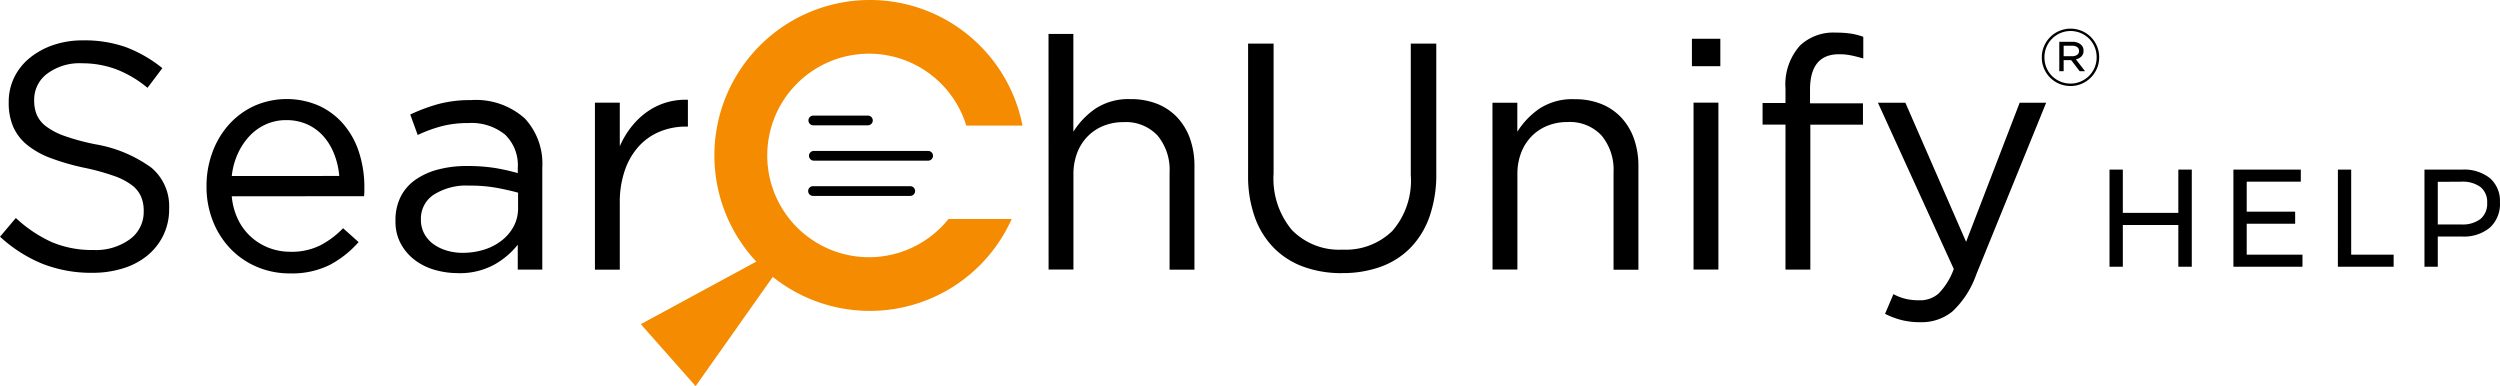 
<svg xmlns="http://www.w3.org/2000/svg" xmlns:xlink="http://www.w3.org/1999/xlink" width="339.775" height="52.479" viewBox="0 0 339.775 52.479">
  <defs>
    <clipPath id="clip-path">
      <rect id="Rectangle_426" data-name="Rectangle 426" width="285.302" height="52.479" fill="none"/>
    </clipPath>
  </defs>
  <g id="Group_1635" data-name="Group 1635" transform="translate(-161.27 -43.847)">
    <g id="Group_32" data-name="Group 32" transform="translate(358.683 95.508)">
      <path id="Path_1579" data-name="Path 1579" d="M-16.446-8.4h1.81v5.883h7.543V-8.4h1.829V4.8H-7.093V-.872h-7.543V4.8h-1.81ZM.393-8.4H9.554v1.641H2.2v4.073H8.784v1.641H2.2V3.163h7.58V4.8H.393Zm14.2,0H16.4V3.163h5.77V4.8h-7.58Zm16.858,0a5.657,5.657,0,0,1,3.818,1.169,4.111,4.111,0,0,1,1.348,3.281A4.357,4.357,0,0,1,35.259-.523,5.511,5.511,0,0,1,31.45.693H28.169V4.8h-1.81V-8.4ZM31.374-.947a4,4,0,0,0,2.6-.745,2.681,2.681,0,0,0,.905-2.2,2.58,2.58,0,0,0-.905-2.14,4.073,4.073,0,0,0-2.6-.726l-3.206.019V-.947Z" transform="translate(105.737 -20.209)"/>
    </g>
    <g id="Artwork_2" data-name="Artwork 2" transform="translate(161.27 43.847)">
      <g id="Group_2061" data-name="Group 2061">
        <g id="Group_2060" data-name="Group 2060" clip-path="url(#clip-path)">
          <g id="Group_2059" data-name="Group 2059">
            <g id="Group_2058" data-name="Group 2058" clip-path="url(#clip-path)">
              <path id="Path_1585" data-name="Path 1585" d="M1226.982,174.911a18.156,18.156,0,0,1-6.735-1.207,19.232,19.232,0,0,1-5.814-3.7l2.15-2.545a18.109,18.109,0,0,0,4.869,3.274,13.994,13.994,0,0,0,5.662,1.076,7.829,7.829,0,0,0,4.982-1.47,4.573,4.573,0,0,0,1.866-3.752v-.1a4.965,4.965,0,0,0-.352-1.909,3.926,3.926,0,0,0-1.231-1.559,8.793,8.793,0,0,0-2.441-1.272,31.356,31.356,0,0,0-3.985-1.1,31.819,31.819,0,0,1-4.6-1.317,11.425,11.425,0,0,1-3.234-1.8,6.624,6.624,0,0,1-1.89-2.457,8.143,8.143,0,0,1-.615-3.291V151.7a7.524,7.524,0,0,1,.744-3.335,7.855,7.855,0,0,1,2.106-2.654,10.289,10.289,0,0,1,3.2-1.755,12.316,12.316,0,0,1,4.037-.636,16.821,16.821,0,0,1,5.9.944,18.022,18.022,0,0,1,4.892,2.83l-2.017,2.676a15.019,15.019,0,0,0-4.323-2.545,13.2,13.2,0,0,0-4.542-.79,7.364,7.364,0,0,0-4.782,1.423,4.379,4.379,0,0,0-1.755,3.531v.088a5.107,5.107,0,0,0,.35,1.953,3.973,3.973,0,0,0,1.274,1.58,9.3,9.3,0,0,0,2.545,1.317,30.509,30.509,0,0,0,4.167,1.119,18.12,18.12,0,0,1,7.569,3.16,6.8,6.8,0,0,1,2.437,5.528v.088a8.061,8.061,0,0,1-.781,3.575,8.192,8.192,0,0,1-2.149,2.743,9.669,9.669,0,0,1-3.3,1.755,13.808,13.808,0,0,1-4.212.615" transform="translate(-1214.429 -137.833)"/>
              <path id="Path_1586" data-name="Path 1586" d="M1247.359,164.92a9.073,9.073,0,0,0,.877,3.2,7.7,7.7,0,0,0,1.8,2.37,7.78,7.78,0,0,0,2.457,1.469,8.111,8.111,0,0,0,2.846.5,8.706,8.706,0,0,0,4.059-.877,12.071,12.071,0,0,0,3.093-2.324l2.106,1.886a13.878,13.878,0,0,1-3.906,3.094,11.528,11.528,0,0,1-5.44,1.161,11.316,11.316,0,0,1-4.387-.854,10.8,10.8,0,0,1-3.6-2.42,11.462,11.462,0,0,1-2.435-3.752,12.583,12.583,0,0,1-.9-4.826,13.11,13.11,0,0,1,.811-4.63,11.63,11.63,0,0,1,2.259-3.773,10.571,10.571,0,0,1,3.445-2.522,10.942,10.942,0,0,1,8.84.023,9.818,9.818,0,0,1,3.335,2.562,11.18,11.18,0,0,1,2.063,3.817,15.32,15.32,0,0,1,.7,4.7v.5a6.533,6.533,0,0,1-.044.68Zm14.61-2.764a10.6,10.6,0,0,0-.658-2.9,8.2,8.2,0,0,0-1.423-2.42,6.526,6.526,0,0,0-2.195-1.658,6.855,6.855,0,0,0-2.96-.611,6.61,6.61,0,0,0-2.721.569,6.918,6.918,0,0,0-2.239,1.593,8.828,8.828,0,0,0-1.6,2.42,9.739,9.739,0,0,0-.811,3.009Z" transform="translate(-1215.861 -138.241)"/>
              <path id="Path_1587" data-name="Path 1587" d="M1279.379,175.375a11.3,11.3,0,0,1-3.111-.438,8.151,8.151,0,0,1-2.723-1.337,6.955,6.955,0,0,1-1.907-2.216,6.264,6.264,0,0,1-.726-3.071v-.088a7.036,7.036,0,0,1,.7-3.225,6.288,6.288,0,0,1,1.992-2.3,9.584,9.584,0,0,1,3.071-1.4,15.006,15.006,0,0,1,3.927-.482,23.687,23.687,0,0,1,3.8.263,28.064,28.064,0,0,1,3.131.7v-.7a5.754,5.754,0,0,0-1.754-4.555,7.259,7.259,0,0,0-4.959-1.549,14.235,14.235,0,0,0-3.664.438,19.144,19.144,0,0,0-3.225,1.184l-1.009-2.781a23.8,23.8,0,0,1,3.817-1.423,16.653,16.653,0,0,1,4.431-.535,9.933,9.933,0,0,1,7.327,2.5,9.019,9.019,0,0,1,2.368,6.67v13.864h-3.335v-3.379a10.813,10.813,0,0,1-3.181,2.7,9.774,9.774,0,0,1-4.982,1.161m.683-2.764a9.5,9.5,0,0,0,2.931-.437,7.567,7.567,0,0,0,2.384-1.245,6.005,6.005,0,0,0,1.618-1.921,5.189,5.189,0,0,0,.591-2.467v-2.1q-1.268-.349-2.886-.655a20.183,20.183,0,0,0-3.716-.306,8.236,8.236,0,0,0-4.876,1.245,3.873,3.873,0,0,0-1.728,3.3v.088a3.942,3.942,0,0,0,.46,1.9,4.182,4.182,0,0,0,1.247,1.423,5.989,5.989,0,0,0,1.815.874,7.542,7.542,0,0,0,2.164.306" transform="translate(-1217.162 -138.254)"/>
              <path id="Path_1588" data-name="Path 1588" d="M1299.4,152.2h3.379v5.922a12.079,12.079,0,0,1,1.534-2.589,10.314,10.314,0,0,1,2.107-2.039,8.948,8.948,0,0,1,2.589-1.294,9.277,9.277,0,0,1,3.027-.394v3.642h-.263a9.283,9.283,0,0,0-3.489.659,7.906,7.906,0,0,0-2.875,1.974,9.361,9.361,0,0,0-1.93,3.274,13.262,13.262,0,0,0-.7,4.5v9.038H1299.4Z" transform="translate(-1218.543 -138.245)"/>
              <path id="Path_1589" data-name="Path 1589" d="M1364.18,142.4h3.377v13.293a10.69,10.69,0,0,1,2.989-3.131,8.146,8.146,0,0,1,4.782-1.3,9.58,9.58,0,0,1,3.665.659,7.59,7.59,0,0,1,2.72,1.865,8.229,8.229,0,0,1,1.708,2.875,10.949,10.949,0,0,1,.592,3.685v14.091h-3.379V161.219a7.275,7.275,0,0,0-1.622-4.992,5.878,5.878,0,0,0-4.651-1.839,7.159,7.159,0,0,0-2.7.5,6.308,6.308,0,0,0-2.171,1.445,6.507,6.507,0,0,0-1.423,2.254,8,8,0,0,0-.5,2.889v12.943h-3.377Z" transform="translate(-1221.676 -137.789)"/>
              <path id="Path_1590" data-name="Path 1590" d="M1405.448,174.978a15.079,15.079,0,0,1-5.2-.854,10.905,10.905,0,0,1-4.037-2.545,11.394,11.394,0,0,1-2.61-4.19,16.581,16.581,0,0,1-.921-5.747V143.782h3.467v17.637a10.894,10.894,0,0,0,2.478,7.686,8.951,8.951,0,0,0,6.91,2.677,9.042,9.042,0,0,0,6.756-2.546,10.413,10.413,0,0,0,2.5-7.59V143.782h3.467v17.595a17.367,17.367,0,0,1-.921,5.922,11.537,11.537,0,0,1-2.611,4.256,10.779,10.779,0,0,1-4.037,2.562,15.216,15.216,0,0,1-5.243.854" transform="translate(-1223.052 -137.855)"/>
              <path id="Path_1591" data-name="Path 1591" d="M1427.58,152.2h3.378v3.948a10.674,10.674,0,0,1,2.989-3.131,8.144,8.144,0,0,1,4.782-1.294,9.579,9.579,0,0,1,3.665.658,7.614,7.614,0,0,1,2.72,1.865,8.216,8.216,0,0,1,1.708,2.874,10.949,10.949,0,0,1,.594,3.686v14.091h-3.379V161.658a7.279,7.279,0,0,0-1.623-4.992,5.879,5.879,0,0,0-4.651-1.839,7.159,7.159,0,0,0-2.7.5,6.3,6.3,0,0,0-2.171,1.445,6.523,6.523,0,0,0-1.423,2.254,8,8,0,0,0-.5,2.889v12.959h-3.377Z" transform="translate(-1224.74 -138.24)"/>
              <path id="Path_1592" data-name="Path 1592" d="M1456.07,143.09h3.861v3.729h-3.861Zm.219,8.682h3.379v22.684h-3.379Z" transform="translate(-1226.121 -137.822)"/>
              <path id="Path_1593" data-name="Path 1593" d="M1469.277,154.722h-3.116v-2.939h3.116v-1.974a7.911,7.911,0,0,1,1.974-5.836,6.583,6.583,0,0,1,4.869-1.755,13.664,13.664,0,0,1,2.041.131,8.76,8.76,0,0,1,1.689.438v2.939q-.921-.263-1.667-.417a8.092,8.092,0,0,0-1.624-.154q-3.948,0-3.948,4.826v1.842h7.195v2.9h-7.152v19.7h-3.379Z" transform="translate(-1226.611 -137.783)"/>
              <path id="Path_1594" data-name="Path 1594" d="M1488.422,182.054a10.5,10.5,0,0,1-2.545-.285,11.117,11.117,0,0,1-2.277-.854l1.138-2.676a7.176,7.176,0,0,0,1.644.636,8.111,8.111,0,0,0,1.909.2,3.791,3.791,0,0,0,2.588-.922,9.236,9.236,0,0,0,2.062-3.333l-10.31-22.6h3.729l8.255,18.911,7.283-18.911h3.6l-9.531,23.427a12.467,12.467,0,0,1-3.225,4.957,6.621,6.621,0,0,1-4.321,1.447" transform="translate(-1227.403 -138.262)"/>
              <path id="Path_1595" data-name="Path 1595" d="M1313.4,191.71l-7.448-8.424,20.462-11.085.427.487Z" transform="translate(-1218.859 -139.231)" fill="#f48b00"/>
              <path id="Path_1596" data-name="Path 1596" d="M1337.974,155.385h-7.422a.66.66,0,0,1,0-1.321h7.422a.66.66,0,1,1,0,1.321" transform="translate(-1220.016 -138.354)"/>
              <path id="Path_1597" data-name="Path 1597" d="M1346.165,160.432h-15.531a.661.661,0,1,1,0-1.322h15.531a.661.661,0,0,1,0,1.322" transform="translate(-1220.023 -138.598)"/>
              <path id="Path_1598" data-name="Path 1598" d="M1343.726,165.466h-13.214a.661.661,0,1,1,0-1.322h13.214a.661.661,0,0,1,0,1.322" transform="translate(-1220.014 -138.841)"/>
              <path id="Path_1599" data-name="Path 1599" d="M1337.609,137.554a21.127,21.127,0,1,0,19.263,29.765h-8.592a13.83,13.83,0,1,1,2.42-12.694h7.642a21.129,21.129,0,0,0-20.732-17.071" transform="translate(-1219.372 -137.554)" fill="#f48b00"/>
              <path id="Path_1600" data-name="Path 1600" d="M1509.926,149.437a3.834,3.834,0,0,1-1.529-.306,3.868,3.868,0,0,1-2.058-2.069,3.763,3.763,0,0,1-.3-1.5v-.021a3.771,3.771,0,0,1,.3-1.5,3.913,3.913,0,0,1,5.139-2.085,3.871,3.871,0,0,1,1.234.835,3.946,3.946,0,0,1,.824,1.234,3.776,3.776,0,0,1,.3,1.5v.021a3.772,3.772,0,0,1-.3,1.5,3.925,3.925,0,0,1-2.074,2.085,3.791,3.791,0,0,1-1.536.312m0-.334a3.459,3.459,0,0,0,1.406-.285,3.616,3.616,0,0,0,1.139-.771,3.546,3.546,0,0,0,1.018-2.511v-.021a3.544,3.544,0,0,0-.269-1.379,3.5,3.5,0,0,0-.744-1.127,3.541,3.541,0,0,0-1.12-.76,3.554,3.554,0,0,0-3.939.772,3.5,3.5,0,0,0-.749,1.13,3.563,3.563,0,0,0-.269,1.379v.021a3.544,3.544,0,0,0,.269,1.379,3.467,3.467,0,0,0,.743,1.126,3.542,3.542,0,0,0,1.122.76,3.484,3.484,0,0,0,1.4.285m-1.517-5.679h1.788a1.962,1.962,0,0,1,.683.114,1.354,1.354,0,0,1,.5.307,1.026,1.026,0,0,1,.239.334,1.09,1.09,0,0,1,.085.441v.021a1.044,1.044,0,0,1-.292.776,1.519,1.519,0,0,1-.743.4l1.24,1.607h-.733l-1.153-1.509h-1.023v1.509h-.592Zm1.734,1.961a1.176,1.176,0,0,0,.684-.182.6.6,0,0,0,.263-.528v-.021a.6.6,0,0,0-.242-.5,1.07,1.07,0,0,0-.673-.189h-1.174v1.423Z" transform="translate(-1228.537 -137.75)"/>
            </g>
          </g>
        </g>
      </g>
    </g>
  </g>
</svg>
